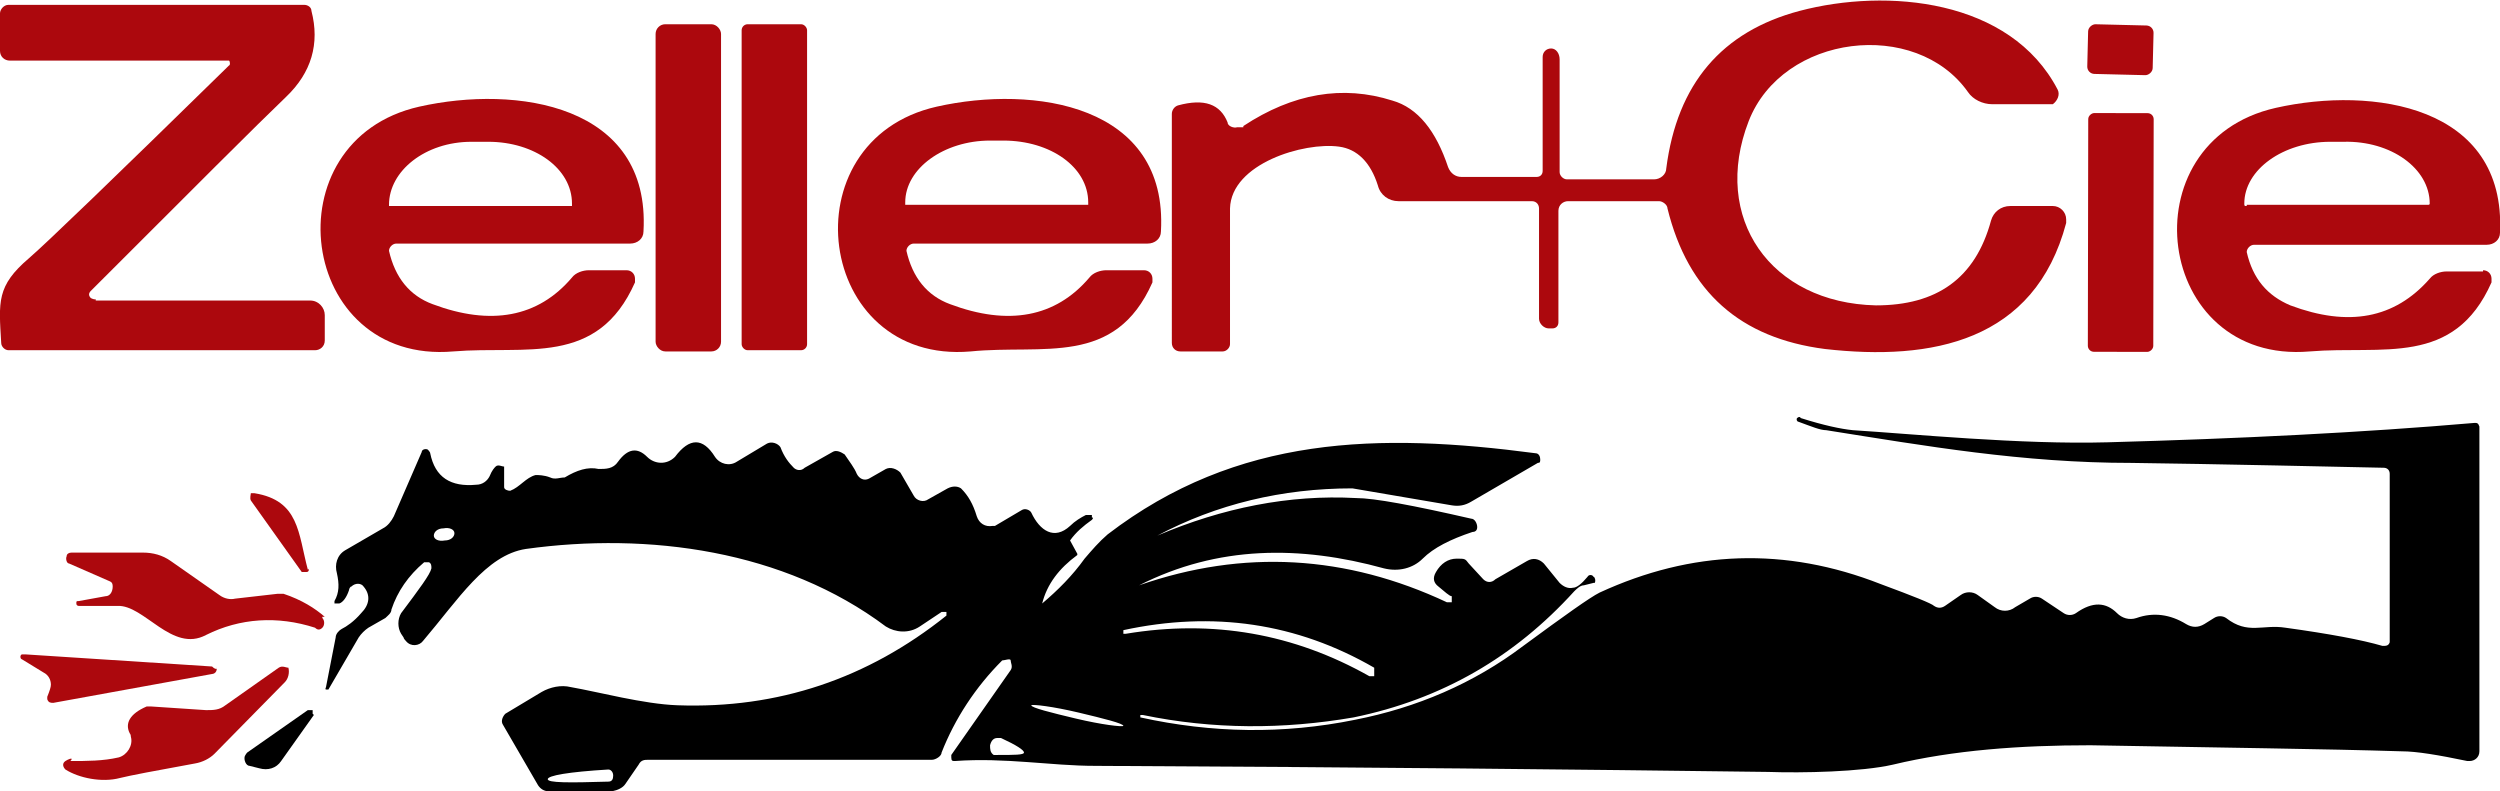 <svg xmlns="http://www.w3.org/2000/svg" id="Calque_2" viewBox="0 0 206.3 65.3"><defs><style> .st0 { fill: #ac080d; } </style></defs><g id="Calque_1-2"><g><path class="st0" d="M102.6,10.4c4.1-2.7,8.2-3.4,12.3-2.1,2.1.6,3.6,2.5,4.6,5.5.2.5.6.8,1.1.8h6.2c.3,0,.5-.2.5-.5V4.7c0-.4.3-.7.7-.7h0c.4,0,.7.4.7.9v9.3c0,.3.3.6.6.6h7.2c.5,0,1-.4,1-.9.9-7,4.6-11.3,11-13,7.2-1.9,17.4-1,21.3,6.5.2.4,0,.9-.4,1.2h-5c-.8,0-1.6-.4-2-1-4.3-6.1-15.3-4.8-18.1,2.4-3.1,8,1.8,15,10.5,15.2,5,0,8.2-2.2,9.5-7,.2-.7.8-1.2,1.6-1.2h3.5c.6,0,1.1.5,1.1,1.1v.3c-2.6,9.8-11.1,11.4-19.9,10.4-7-.9-11.3-4.7-13-11.6,0-.3-.4-.6-.7-.6h-7.5c-.4,0-.8.3-.8.8v9.2c0,.3-.2.5-.5.5h-.3c-.4,0-.8-.4-.8-.8v-9.1c0-.3-.2-.6-.6-.6h-11c-.8,0-1.5-.5-1.7-1.3-.6-1.9-1.7-3-3.2-3.2-2.9-.4-8.9,1.4-9,5.1v11.2c0,.3-.3.6-.6.6h-3.5c-.4,0-.7-.3-.7-.7V9.4c0-.3.2-.6.5-.7,2.2-.6,3.5-.1,4.1,1.4,0,.3.5.5.8.4h.5q0-.1,0,0Z"></path><path class="st0" d="M7.9,24.8h17.7c.7,0,1.2.6,1.2,1.2v2.1c0,.5-.4.8-.8.8H.7c-.3,0-.6-.3-.6-.6-.2-3.4-.4-4.7,2.3-7,1.5-1.3,7-6.6,16.5-15.9.1,0,.1-.3,0-.4H.8c-.4,0-.8-.3-.8-.8h0V1.1C0,.8.3.4.7.4h24.4c.3,0,.6.2.6.5.7,2.7,0,5.1-2.1,7.1-2.3,2.2-7.7,7.6-16.1,16-.2.2-.2.4,0,.6,0,0,.2.1.3.1h.1Z"></path><rect class="st0" x="54.1" y="2" width="5.4" height="27" rx=".8" ry=".8"></rect><rect class="st0" x="61.2" y="2" width="5.4" height="26.9" rx=".5" ry=".5"></rect><rect class="st0" x="173" y="1.4" width="4.1" height="5.4" rx=".6" ry=".6" transform="translate(166.6 179) rotate(-88.6)"></rect><path class="st0" d="M51.7,22.3c.4,0,.7.3.7.7v.3c-3.1,7-9,5.2-15,5.7-12.8,1.1-15.2-17.4-2.8-20.2,8-1.8,19.1-.2,18.5,10.3,0,.6-.5,1-1.1,1h-19.3c-.3,0-.6.3-.6.6h0c.5,2.2,1.7,3.7,3.6,4.4,4.8,1.8,8.7,1.1,11.5-2.2.3-.4.9-.6,1.4-.6h3.2s0,0-.1,0ZM32.4,17h14.8c0-.1,0-.2,0-.2h0c0-2.9-3.1-5.1-6.9-5.1h-1.4c-3.8,0-6.8,2.4-6.8,5.2h0s0,.1,0,.1c0,0,0,0,.1,0Z"></path><path class="st0" d="M94.4,22.3c.4,0,.7.3.7.7v.3c-3.1,7-9,5.1-15,5.7-12.8,1.1-15.2-17.4-2.8-20.2,8-1.8,19.1-.2,18.5,10.3,0,.6-.5,1-1.1,1h-19.3c-.3,0-.6.3-.6.6h0c.5,2.2,1.7,3.7,3.6,4.4,4.8,1.8,8.7,1.1,11.5-2.2.3-.4.9-.6,1.4-.6h3.2s0,0,0,0ZM75.1,16.9h14.7s0-.1,0-.2h0c0-2.9-3.1-5.1-7-5.1h-1.1c-3.8,0-7,2.3-7,5.1h0c0,.1,0,.2,0,.2h.2Z"></path><path class="st0" d="M204.9,22.3c.4,0,.7.3.7.7v.3c-3.1,7-9,5.2-15,5.7-12.8,1.1-15.2-17.3-2.8-20.1,8-1.8,19-.2,18.5,10.3,0,.6-.5,1-1.1,1h-19.2c-.3,0-.6.3-.6.6h0c.5,2.2,1.7,3.6,3.6,4.4,4.8,1.8,8.6,1.1,11.5-2.2.3-.4.9-.6,1.4-.6h3.2-.2q0-.1,0-.1ZM185.4,16.9h15s.1,0,.1-.1h0c0-2.9-3.2-5.2-7.1-5.1h-1.1c-3.9,0-7.1,2.3-7.1,5.1s0,0,0,0h0c0,.1,0,.2.1.2h.1Z"></path><rect class="st0" x="165.1" y="16.5" width="19.7" height="5.4" rx=".5" ry=".5" transform="translate(155.5 194.1) rotate(-89.9)"></rect><path d="M88.9,45.8c-1.5,1.1-2.5,2.4-2.9,4,1.3-1.1,2.5-2.3,3.5-3.7.6-.7,1.2-1.4,1.9-2,10.7-8.2,22.4-8.4,35.3-6.7.3,0,.4.3.4.5s0,.3-.2.3l-5.5,3.2c-.5.3-1,.4-1.6.3l-8.2-1.4h0c-5.8,0-11.2,1.3-16.1,3.9h0c5.4-2.3,10.9-3.4,16.4-3.1,1.5,0,4.7.6,9.5,1.7.3,0,.5.4.5.7s-.2.4-.4.4c-1.8.6-3.2,1.3-4.1,2.2-.8.8-2,1.1-3.2.8-6.9-1.9-13.7-1.9-20.2,1.4,8.6-3,17.1-2.5,25.4,1.4.2,0,.3,0,.4,0h0c0-.2,0-.4,0-.5-.2,0-.6-.4-1.1-.8-.4-.3-.5-.7-.2-1.2.4-.7,1-1.1,1.7-1.1s.7,0,1,.4l1.2,1.3c.3.3.7.3,1,0l2.6-1.5c.5-.3,1-.2,1.4.2l1.3,1.6c.3.3.7.5,1.1.4.3,0,.7-.3,1.2-.9.1-.2.4-.2.5,0h0c.1,0,.2.3.1.5,0,0,0,0-.1,0l-.8.2c-.3,0-.6.3-.8.5-4.9,5.4-10.9,8.9-18.2,10.4-5.8,1-11.6,1-17.4-.2h-.2v.2h0c5.9,1.3,11.8,1.4,17.7.2,5.1-1,9.8-3,13.9-6.1,3.4-2.5,5.5-4,6.3-4.4,7.6-3.5,15.3-3.8,23.2-.7,2.7,1,4.2,1.6,4.4,1.8.3.2.6.2.9,0l1.3-.9c.4-.3,1-.3,1.4,0l1.4,1c.5.4,1.2.4,1.7,0l1.2-.7c.3-.2.7-.2,1,0l1.8,1.2c.3.2.7.2,1,0,1.4-1,2.5-.9,3.4,0,.4.4,1,.6,1.6.4,1.4-.5,2.8-.3,4.1.5.5.3,1,.3,1.5,0l.8-.5c.3-.2.7-.2,1,0,1.8,1.4,3,.5,4.9.8,3.6.5,6.3,1,8,1.5.3,0,.5,0,.6-.3v-13.9c0-.3-.2-.5-.5-.5-13.4-.3-20.3-.4-20.8-.4-9,0-17-1.4-25.2-2.7-.5,0-1.2-.3-2.3-.7-.1,0-.2-.2-.1-.3h0c0,0,.2-.2.3,0,1.9.6,3.3.9,4.3,1,4.8.3,13.9,1.2,21,1,10.9-.3,21-.8,30.3-1.6.2,0,.3,0,.4.3h0v26.8c0,.5-.4.8-.8.8h-.2c-2.4-.5-4.2-.8-5.4-.8-6.3-.2-14.9-.3-25.7-.5-5.8,0-11.3.4-16.3,1.6-2.6.6-7.5.7-10.3.6-15.4-.2-33.9-.4-55.5-.5-3.7,0-7.4-.7-11.6-.4-.2,0-.3,0-.3-.3v-.2l4.9-7c.2-.3,0-.6,0-.8s-.5,0-.7,0c-2.2,2.2-3.9,4.8-5,7.6,0,.3-.5.6-.8.6h-23.4c-.3,0-.6,0-.8.4l-1.1,1.6c-.2.3-.6.5-1.1.6h-5.2c-.4,0-.7-.2-.9-.5l-2.9-5c-.2-.3,0-.7.2-.9h0l3-1.8c.7-.4,1.6-.6,2.4-.4,2.3.4,6,1.4,8.8,1.5,8.3.3,15.7-2.2,22.2-7.4,0,0,0-.2,0-.3,0,0-.2,0-.4,0l-1.8,1.2c-.9.6-2,.5-2.8,0-8.4-6.3-19.6-7.8-29.7-6.4-3.3.5-5.6,4.2-8.5,7.6-.3.4-1,.5-1.4,0,0,0-.2-.2-.2-.3l-.2-.3c-.3-.5-.3-1.2,0-1.7,1.5-2,2.4-3.2,2.5-3.7,0-.2,0-.4-.2-.5h-.4c-1.3,1.1-2.2,2.4-2.7,3.9,0,.3-.3.5-.5.7l-1.4.8c-.3.2-.6.5-.8.8l-2.5,4.3s-.1,0-.2,0c0,0-.1,0,0-.2l.8-4.1c0-.3.3-.6.5-.7.4-.2,1-.6,1.6-1.3.7-.7.8-1.5.2-2.2-.2-.3-.7-.3-1,0-.1,0-.2.2-.2.3-.2.6-.5,1-.8,1.1-.1,0-.3,0-.4,0v-.2c.4-.7.4-1.4.2-2.3-.2-.7,0-1.5.7-1.9l3.1-1.8c.4-.2.7-.6.9-1l2.3-5.3c0-.2.3-.3.5-.2,0,0,.2.2.2.3.4,2,1.7,2.8,3.8,2.6.5,0,.9-.3,1.1-.7.2-.5.4-.7.5-.8.2-.2.5,0,.7,0v1.7c0,.2.3.3.5.3h0c.8-.3,1.3-1.1,2.1-1.3.2,0,.7,0,1.2.2.4.2.8,0,1.2,0,1-.6,1.9-.9,2.8-.7.6,0,1.2,0,1.6-.6.8-1.1,1.6-1.2,2.4-.4.6.6,1.6.7,2.3,0h0c1.2-1.6,2.3-1.6,3.3,0,.4.6,1.2.8,1.8.4l2.5-1.5c.4-.2.9,0,1.1.3h0c.3.8.7,1.3,1.1,1.7.2.2.6.3.9,0l2.3-1.3c.3-.2.7,0,1,.2.4.6.8,1.1,1,1.6.2.4.6.6,1,.4h0l1.4-.8c.4-.2.9,0,1.2.3h0l1.1,1.9c.2.4.8.6,1.2.3h0l1.6-.9c.4-.2.8-.2,1.1,0,.6.6,1,1.3,1.3,2.3.2.6.7.9,1.3.8,0,0,.2,0,.2,0l2.2-1.3c.3-.2.7,0,.8.2h0c.7,1.5,1.9,2.3,3.2,1.1.4-.4.9-.7,1.3-.9.2,0,.4,0,.5,0h0v.2c.2,0,0,.2,0,.2-.7.5-1.3,1-1.8,1.7l.6,1.1h0ZM37.5,44c0-.3-.4-.5-.9-.4-.5,0-.8.3-.8.6s.4.5.9.4c.5,0,.8-.3.8-.6ZM92.9,52.3s0,0,0,0h0c7.2-1.2,13.9,0,20.1,3.5.2,0,.4,0,.4,0v-.7h0c-6.4-3.7-13.3-4.7-20.7-3.1,0,0,0,0,0,0h0v.3h.1ZM85.1,58.2c0,.2,1.6.6,3.7,1.1h0c2.1.5,3.8.7,3.9.6,0-.2-1.6-.6-3.7-1.1h0c-2.1-.5-3.8-.7-3.9-.6ZM81.7,61.5c0,.3,0,.6.3.8h.3c1.4,0,2.2,0,2.2-.2s-.6-.6-1.9-1.2h-.3c-.3,0-.5.2-.6.6h0ZM45.2,64.3c0,.3,1.7.3,5,.2.3,0,.4-.2.4-.5s-.2-.5-.4-.5c-3.3.2-5,.5-5,.8Z"></path><path class="st0" d="M25.5,46.8c0,.2,0,.4-.2.4s-.3,0-.4,0l-4.2-5.9c-.1-.2,0-.5,0-.6h.3c3.7.6,3.6,3.3,4.4,6.3,0,0,.1,0,.1-.1Z"></path><path class="st0" d="M26.6,51c.2.2.2.6,0,.8s-.4.2-.6,0c-3.1-1-6.2-.8-9,.6-2.8,1.5-5.1-2.5-7.3-2.4h-3.2c0,0-.2,0-.2-.2s0-.2.2-.2l2.2-.4c.4,0,.6-.4.6-.8s-.2-.4-.4-.5l-3.2-1.4c-.2,0-.3-.4-.2-.6,0-.2.2-.3.4-.3h5.9c.8,0,1.6.2,2.3.7l4,2.8c.4.3.9.4,1.3.3l3.5-.4h.5c1.5.5,2.6,1.2,3.4,1.9,0,0-.2,0-.2,0Z"></path><path class="st0" d="M17.9,55c0,.2,0,.5-.3.6h0l-13.2,2.4c-.2,0-.4,0-.5-.3v-.2c.2-.5.3-.8.3-1,0-.4-.2-.8-.6-1l-1.8-1.1c-.1,0-.2-.3,0-.4,0,0,.2,0,.3,0l15.4,1h0c.2.2.3.2.4.2h0Z"></path><path class="st0" d="M5.8,62.8c1.4,0,2.7,0,4-.3.7-.2,1.2-1,1-1.7,0,0,0-.2-.1-.3-.4-.8,0-1.6,1.4-2.2h.4l4.5.3c.6,0,1.1,0,1.6-.4l4.4-3.1c.3-.2.6,0,.8,0h0c.1.4,0,.9-.3,1.2l-5.8,5.9c-.4.4-1,.7-1.6.8-3.3.6-5.4,1-6.2,1.2-1.5.4-3.4,0-4.5-.7-.2-.2-.3-.5,0-.7,0,0,.3-.2.5-.2,0,0,0,0,0,.1Z"></path><path d="M25.9,59l-2.7,3.8c-.4.6-1.1.8-1.8.6l-.8-.2c-.3,0-.5-.5-.4-.8,0,0,.1-.2.2-.3l5-3.5c.2,0,.3,0,.4,0v.3s.1,0,0,0Z"></path></g></g></svg>